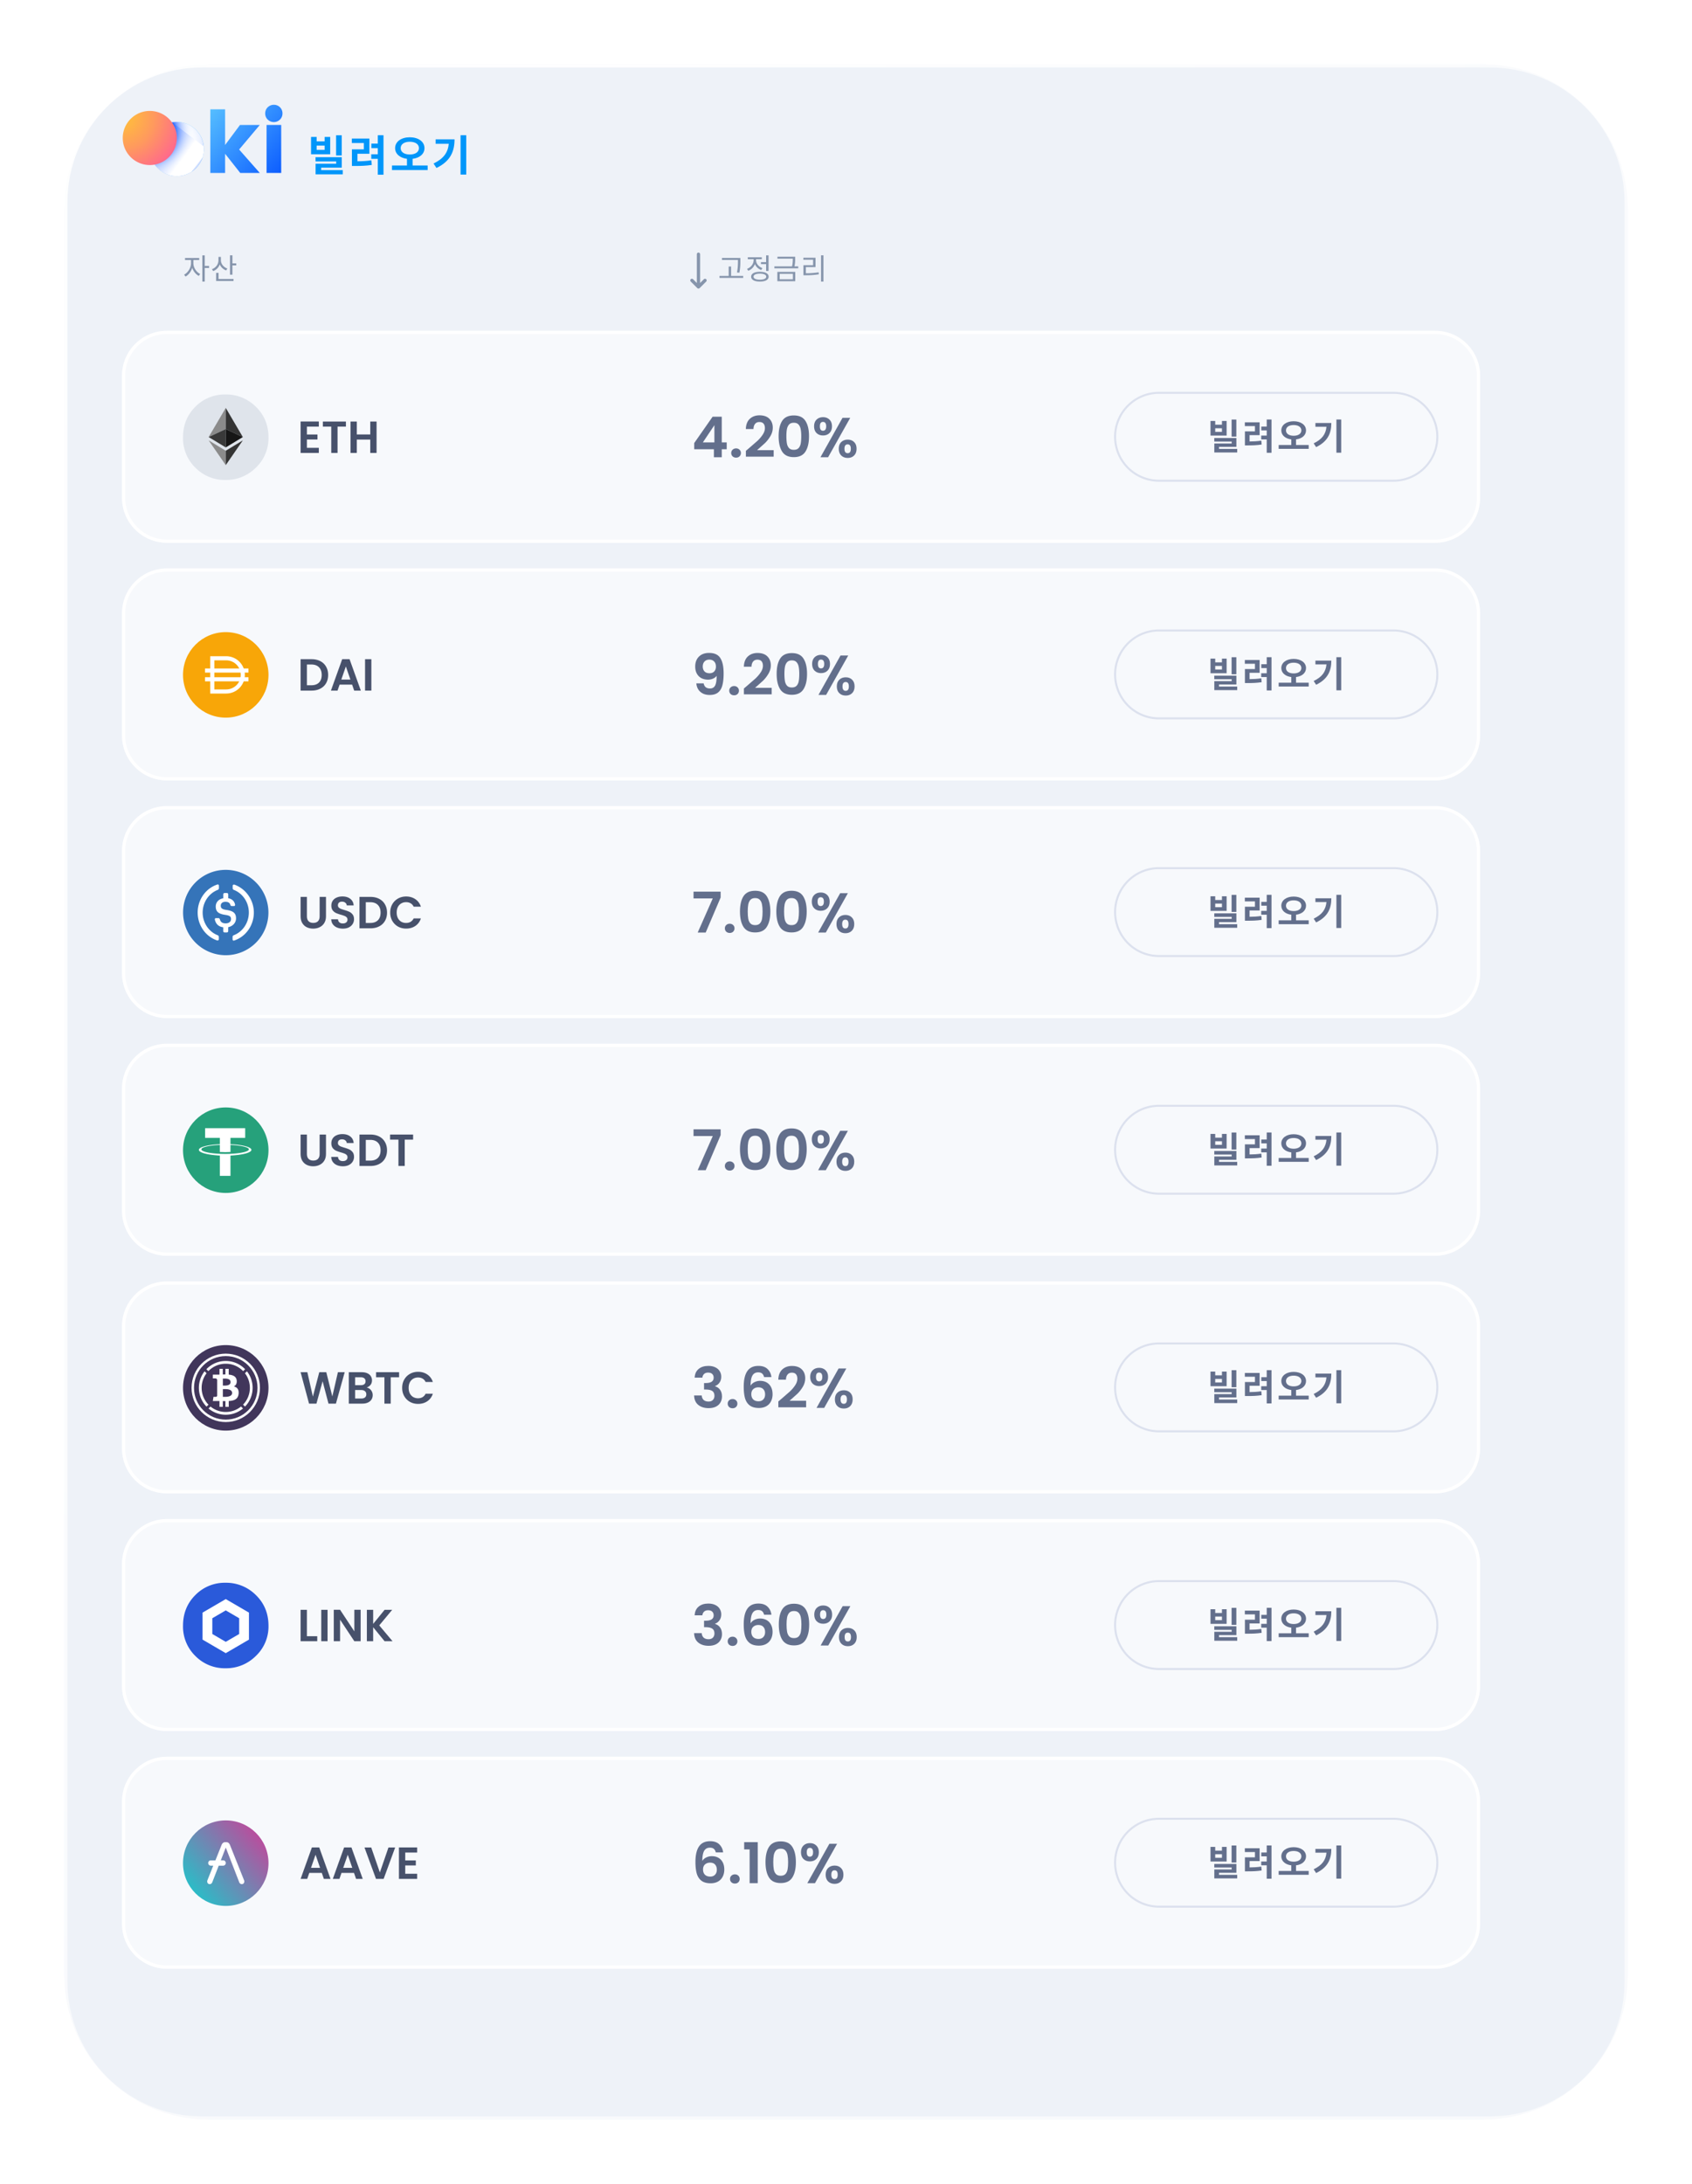 <svg xmlns="http://www.w3.org/2000/svg" xmlns:xlink="http://www.w3.org/1999/xlink" width="527" height="680" fill="none" xmlns:v="https://vecta.io/nano"><style><![CDATA[.B{fill-rule:evenodd}.C{fill:#fff}.D{fill:#636f8c}.E{fill-opacity:.5}.F{fill:#47516b}.G{fill:#dce1ee}]]></style><g filter="url(#A)"><path d="M6 51C6 26.147 26.147 6 51 6h397c24.853 0 45 20.147 45 45v550c0 24.853-20.147 45-45 45H51c-24.853 0-45-20.147-45-45V51z" fill="#eef2f8"/></g><path d="M74.751 38.908l-4.643 6.242V34.032h-4.604v19.82h4.604v-5.969l4.721 5.969h6.086l-6.437-7.296 6.437-7.647h-6.164z" fill="url(#B)"/><path d="M87.588 38.908h-4.565v14.943h4.565V38.908z" fill="url(#C)"/><path d="M85.29 38.011c.741 0 1.365-.273 1.912-.78a2.65 2.65 0 0 0 .78-1.912 2.65 2.65 0 0 0-2.692-2.692c-.741 0-1.365.273-1.912.78a2.65 2.65 0 0 0-.78 1.912 2.65 2.65 0 0 0 .78 1.912c.546.507 1.17.78 1.912.78z" fill="url(#D)"/><use xlink:href="#M" fill="url(#E)"/><use xlink:href="#M" fill="url(#F)" style="mix-blend-mode:multiply"/><path d="M63.515 46.399c0-.273 0-.546-.039-.78l-9.832-7.53c-3.98.663-6.984 4.136-6.984 8.31 0 4.643 3.784 8.427 8.427 8.427a8.5 8.5 0 0 0 4.604-1.366l3.433-4.487c.234-.819.39-1.678.39-2.575z" fill="url(#G)" style="mix-blend-mode:multiply"/><use xlink:href="#M" fill="url(#H)" style="mix-blend-mode:multiply"/><path d="M46.662 51.393a8.43 8.43 0 0 0 8.427-8.427 8.43 8.43 0 0 0-8.427-8.427 8.43 8.43 0 0 0-8.427 8.427 8.43 8.43 0 0 0 8.427 8.427z" fill="url(#I)"/><path d="M106.439 42.116h-1.757v6.297h1.757v-6.297zm-5.325 4.553h-2.49v-1.331h2.49v1.331zm1.73-4.034h-1.73v1.385h-2.49v-1.385H96.88v5.405h5.964v-5.405zm-2.809 10.331v-.759h6.417v-3.262h-8.174v1.318h6.43v.706h-6.417v3.315h8.468v-1.318h-6.724zm11.302-5.085h3.715v-4.74h-5.472v1.398h3.741v1.957h-3.714v5.179h.985c1.837 0 3.395-.04 5.206-.32l-.134-1.438c-1.531.226-2.849.293-4.327.306V47.88zm6.338-5.778v2.609h-2.011v1.411h2.011v1.917h-2.037v1.411h2.037v4.953h1.771V42.102h-1.771zm7.122 4.02c0-1.251 1.158-1.984 2.835-1.984 1.691 0 2.85.732 2.85 1.984s-1.159 1.984-2.85 1.984c-1.677 0-2.835-.732-2.835-1.984zm3.714 5.405v-2.077c2.17-.253 3.701-1.505 3.701-3.328 0-2.05-1.957-3.382-4.58-3.382-2.609 0-4.566 1.331-4.566 3.382 0 1.824 1.531 3.062 3.688 3.328v2.077h-4.66v1.425h11.103v-1.425h-4.686zm7.175-8.147v1.398h4.087c-.253 2.716-1.611 4.633-4.739 6.138l.918 1.385c4.354-2.103 5.619-5.166 5.619-8.92h-5.885zm7.762-1.278v12.262h1.771V42.102h-1.771z" fill="#0096fa"/><g filter="url(#A)" class="B"><path d="M450 7H49C25.804 7 7 25.804 7 49v554c0 23.196 18.804 42 42 42h401c23.196 0 42-18.804 42-42V49c0-23.196-18.804-42-42-42zM49 6C25.252 6 6 25.252 6 49v554c0 23.748 19.252 43 43 43h401c23.748 0 43-19.252 43-43V49c0-23.748-19.252-43-43-43H49z" fill="url(#J)"/></g><g fill="#8695ac"><path d="M60.233 80.961h1.813v-.619h-4.418v.619h1.867v1.038c0 1.385-.984 2.933-2.15 3.516l.437.592c.92-.474 1.712-1.512 2.086-2.706.373 1.093 1.139 2.05 2.05 2.505l.428-.601c-1.184-.556-2.113-2.004-2.113-3.307V80.96zm4.883 1.84h-1.348v-3.288h-.747v8.162h.747V83.43h1.348v-.629zm5.693.81c-1.202-.428-2.013-1.467-2.013-2.587v-1.029h-.747v1.011c0 1.266-.793 2.359-2.041 2.806l.392.592a3.39 3.39 0 0 0 2.041-2.077c.364.856 1.075 1.54 1.995 1.877l.373-.592zm-2.742 1.348h-.747v2.532h5.42v-.61h-4.673V84.96zm4.318-2.951v-2.514h-.747v6.04h.747v-2.906h1.203v-.619h-1.203z"/><path d="M217.91 78.799a.51.51 0 0 0-.721 0 .51.51 0 0 0-.149.36v8.961l-1.168-1.169a.51.51 0 0 0-.722 0c-.095.096-.149.225-.149.361a.51.51 0 0 0 .149.361l2.039 2.038c.047.047.103.085.165.111a.51.51 0 0 0 .391 0c.062-.026.118-.063.165-.111l2.039-2.038c.047-.047.085-.104.11-.165s.039-.128.039-.195-.013-.133-.039-.195-.063-.118-.11-.165-.104-.085-.166-.111a.51.51 0 0 0-.195-.039c-.067 0-.134.013-.196.039s-.118.063-.165.111l-1.168 1.168v-8.961a.51.51 0 0 0-.149-.36z" class="B"/><path d="M229.85 81.134c0 .984 0 2.132-.31 3.698l.747.082c.31-1.649.31-2.769.31-3.78v-.811h-5.73v.61h4.983v.2zm-2.141 4.782v-2.924h-.747v2.924h-2.869v.61h7.387v-.61h-3.771zm9.3-4.29v.61h1.612v2.141h.757v-4.864h-.757v2.113h-1.612zm.456 1.858c-1.185-.419-1.986-1.448-1.986-2.496v-.282h1.794v-.601h-4.363v.601h1.822v.282c0 1.175-.838 2.277-2.059 2.724l.392.592c.956-.364 1.712-1.13 2.058-2.077a3.36 3.36 0 0 0 1.968 1.84l.374-.583zm-.784 3.607c-1.23 0-1.977-.346-1.977-.938s.747-.947 1.977-.947 1.977.355 1.977.947-.747.938-1.977.938zm0-2.459c-1.676 0-2.724.556-2.724 1.521s1.048 1.521 2.724 1.521 2.724-.556 2.724-1.521-1.048-1.521-2.724-1.521zm6.167.628h4.108v1.704h-4.108V85.26zm-.729 2.305h5.575v-2.906h-5.575v2.906zm5.329-4.619c.218-1.02.218-1.767.218-2.405v-.601h-5.52v.601h4.782c0 .638 0 1.385-.236 2.405h-5.493v.601h7.424v-.601h-1.175zm3.543.228h3.015v-2.915h-3.79v.61h3.034v1.704h-3.006v3.134h.674c1.403 0 2.641-.055 4.117-.301l-.073-.61c-1.43.228-2.632.291-3.971.291v-1.913zm4.736-3.68v8.189h.747v-8.189h-.747z"/></g><g class="C"><use xlink:href="#N" class="E"/><use xlink:href="#O" class="B"/></g><path d="M79.692 145.618c-1.239 1.241-2.715 2.221-4.34 2.879s-3.366.983-5.118.954a12.8 12.8 0 0 1-5.088-.948 12.82 12.82 0 0 1-4.299-2.885c-1.251-1.219-2.237-2.683-2.899-4.301a12.76 12.76 0 0 1-.946-5.102c0-3.826 1.281-7.014 3.844-9.563a12.82 12.82 0 0 1 4.3-2.88 12.81 12.81 0 0 1 5.087-.943c1.752-.031 3.492.292 5.117.949s3.101 1.634 4.341 2.874c2.622 2.549 3.933 5.737 3.933 9.563a12.63 12.63 0 0 1-.975 5.117c-.677 1.619-1.684 3.079-2.957 4.286h0z" fill="#dfe4eb"/><path d="M70.314 127.011l-5.326 9.075 5.326-2.487v-6.588z" fill="#8b8b8b"/><path d="M70.314 133.599l-5.326 2.487 5.326 3.231v-5.718z" fill="#393939"/><path d="M70.313 127.01v6.589l5.32 2.487-5.32-9.076z" fill="#343434"/><path d="M70.313 133.599v5.718l5.32-3.231-5.32-2.487z" fill="#161616"/><path d="M64.988 137.121l5.326 7.709v-4.475l-5.326-3.234z" fill="#8b8b8b"/><path d="M75.638 137.121l-5.326 3.234v4.474l5.326-7.708z" fill="#343434"/><path d="M95.589 132.839v2.453h3.293v1.556h-3.293v2.592h3.714v1.598h-5.676v-9.796h5.676v1.597h-3.714zm12.154-1.583v1.583h-2.607v8.199h-1.962v-8.199h-2.607v-1.583h7.176zm9.545 0v9.782h-1.962v-4.162h-4.19v4.162h-1.962v-9.782h1.962v4.022h4.19v-4.022h1.962z" class="F"/><g class="D"><path d="M216.222 139.885v-1.926l5.728-8.199h2.855v7.988h1.542v2.137h-1.542v2.488h-2.452v-2.488h-6.131zm6.289-7.497l-3.592 5.36h3.592v-5.36z"/><use xlink:href="#P"/><path d="M233.23 139.605l2.68-2.33c.666-.63 1.221-1.284 1.664-1.962s.666-1.343.666-1.997c0-.595-.14-1.063-.42-1.401s-.713-.508-1.297-.508-1.033.198-1.349.595c-.315.386-.478.917-.49 1.595h-2.383c.047-1.402.462-2.465 1.244-3.189.794-.724 1.799-1.086 3.013-1.086 1.332 0 2.354.356 3.066 1.069.712.7 1.069 1.629 1.069 2.785 0 .911-.246 1.781-.736 2.61a10.56 10.56 0 0 1-1.682 2.173l-2.47 2.207h5.168v2.032h-8.654v-1.822l.911-.771zm9.288-3.784c0-2.02.362-3.603 1.086-4.747.736-1.145 1.951-1.717 3.644-1.717s2.902.572 3.626 1.717c.736 1.144 1.104 2.727 1.104 4.747 0 2.032-.368 3.627-1.104 4.783-.724 1.156-1.933 1.734-3.626 1.734s-2.908-.578-3.644-1.734c-.724-1.156-1.086-2.751-1.086-4.783zm7.042 0c0-.864-.058-1.588-.175-2.172-.105-.596-.327-1.08-.665-1.454-.327-.374-.818-.56-1.472-.56s-1.15.186-1.489.56c-.327.374-.549.858-.666 1.454-.105.584-.157 1.308-.157 2.172 0 .888.052 1.635.157 2.243.105.595.327 1.08.666 1.454.339.362.835.543 1.489.543s1.15-.181 1.489-.543c.339-.374.561-.859.666-1.454.105-.608.157-1.355.157-2.243zm4.003-3.083c0-.887.257-1.582.771-2.084.525-.503 1.197-.754 2.014-.754s1.484.251 1.997.754c.526.502.789 1.197.789 2.084 0 .899-.263 1.6-.789 2.102-.513.502-1.179.754-1.997.754s-1.489-.252-2.014-.754c-.514-.502-.771-1.203-.771-2.102zm11.247-2.628l-6.885 12.263h-2.382l6.867-12.263h2.4zm-8.479 1.262c-.642 0-.964.455-.964 1.366 0 .923.322 1.384.964 1.384.315 0 .56-.111.736-.333.175-.233.262-.584.262-1.051 0-.911-.332-1.366-.998-1.366zm4.922 8.356c0-.899.257-1.594.771-2.085.526-.502 1.197-.753 2.015-.753s1.477.251 1.979.753c.514.491.771 1.186.771 2.085s-.257 1.6-.771 2.102c-.502.502-1.162.753-1.979.753-.829 0-1.501-.251-2.015-.753s-.771-1.203-.771-2.102zm2.768-1.367c-.665 0-.998.456-.998 1.367 0 .922.333 1.384.998 1.384.654 0 .981-.462.981-1.384 0-.911-.327-1.367-.981-1.367z"/></g><path d="M434 122.633h-73A13.37 13.37 0 0 0 347.633 136 13.37 13.37 0 0 0 361 149.367h73A13.37 13.37 0 0 0 447.367 136 13.37 13.37 0 0 0 434 122.633zM361 122c-7.732 0-14 6.268-14 14s6.268 14 14 14h73c7.732 0 14-6.268 14-14s-6.268-14-14-14h-73z" class="B G"/><g class="D"><use xlink:href="#Q"/><use xlink:href="#R"/><use xlink:href="#S"/><use xlink:href="#T"/></g><g class="C"><use xlink:href="#N" y="74" class="E"/><use xlink:href="#O" y="74" class="B"/></g><path d="M83.627 210.14c0 7.353-5.961 13.314-13.314 13.314S57 217.493 57 210.14s5.961-13.314 13.314-13.314 13.314 5.961 13.314 13.314z" fill="#f8a608"/><g class="C"><path d="M65.481 204.329h4.968c3.21 0 5.811 2.602 5.811 5.812s-2.602 5.812-5.811 5.812h-4.968v-11.624zm1.279 1.28v9.064h3.688c2.503 0 4.532-2.029 4.532-4.532s-2.029-4.532-4.532-4.532H66.76z" class="B"/><path d="M63.847 209.43h13.542v-1.279H63.847v1.279zm0 2.722h13.542v-1.279H63.847v1.279z"/></g><g class="F"><path d="M97.047 205.256c1.028 0 1.929.201 2.705.602a4.24 4.24 0 0 1 1.808 1.724c.43.738.645 1.598.645 2.579s-.215 1.84-.645 2.579c-.42.728-1.023 1.294-1.808 1.695-.775.402-1.677.603-2.705.603h-3.419v-9.782h3.419zm-.07 8.114c1.028 0 1.822-.28 2.382-.841s.841-1.35.841-2.368-.281-1.813-.841-2.383c-.561-.579-1.355-.868-2.382-.868h-1.387v6.46h1.387z"/><use xlink:href="#U"/><path d="M115.666 205.256v9.782h-1.962v-9.782h1.962z"/></g><g class="D"><path d="M219.165 212.782c.093.514.303.911.63 1.191.339.269.789.403 1.349.403.724 0 1.25-.298 1.577-.893.327-.608.49-1.624.49-3.049-.268.374-.648.666-1.138.876-.479.211-.999.316-1.559.316-.748 0-1.425-.152-2.032-.456-.596-.315-1.069-.776-1.419-1.384-.351-.619-.526-1.366-.526-2.242 0-1.296.386-2.324 1.156-3.083.771-.771 1.822-1.156 3.154-1.156 1.658 0 2.826.531 3.503 1.594.689 1.063 1.034 2.662 1.034 4.8 0 1.518-.135 2.762-.403 3.731-.257.969-.707 1.705-1.349 2.207-.631.502-1.495.754-2.593.754-.864 0-1.6-.164-2.207-.491-.607-.339-1.074-.777-1.401-1.314-.316-.549-.497-1.15-.544-1.804h2.278zm1.857-3.153c.607 0 1.086-.187 1.436-.561s.526-.876.526-1.507c0-.689-.187-1.22-.561-1.594-.362-.385-.858-.578-1.489-.578s-1.133.199-1.506.596c-.362.385-.543.899-.543 1.541 0 .619.175 1.127.525 1.525.362.385.899.578 1.612.578zm7.637 6.867c-.444 0-.812-.135-1.103-.403-.281-.281-.421-.625-.421-1.034s.14-.747.421-1.016c.291-.28.659-.42 1.103-.42a1.45 1.45 0 0 1 1.069.42c.28.269.42.607.42 1.016s-.14.753-.42 1.034c-.281.268-.637.403-1.069.403zm3.955-2.891l2.68-2.33c.666-.63 1.221-1.284 1.665-1.962s.665-1.343.665-1.997c0-.595-.14-1.063-.42-1.401s-.713-.508-1.297-.508-1.033.198-1.348.595c-.316.386-.479.917-.491 1.595h-2.382c.046-1.402.461-2.465 1.243-3.189.795-.724 1.799-1.086 3.014-1.086 1.331 0 2.353.356 3.065 1.069.713.7 1.069 1.629 1.069 2.785 0 .911-.245 1.781-.736 2.61a10.56 10.56 0 0 1-1.682 2.173l-2.47 2.207h5.168v2.032h-8.654v-1.822l.911-.771zm9.288-3.784c0-2.02.363-3.603 1.087-4.747.735-1.145 1.95-1.717 3.643-1.717s2.902.572 3.627 1.717c.735 1.144 1.103 2.727 1.103 4.747 0 2.032-.368 3.627-1.103 4.783-.725 1.156-1.933 1.734-3.627 1.734s-2.908-.578-3.643-1.734c-.724-1.156-1.087-2.751-1.087-4.783zm7.043 0c0-.864-.059-1.588-.175-2.172-.106-.596-.327-1.08-.666-1.454-.327-.374-.818-.56-1.472-.56s-1.15.186-1.489.56c-.327.374-.549.858-.665 1.454-.105.584-.158 1.308-.158 2.172 0 .888.053 1.635.158 2.243.105.595.327 1.08.665 1.454.339.362.835.543 1.489.543s1.151-.181 1.489-.543c.339-.374.561-.859.666-1.454.105-.608.158-1.355.158-2.243z"/><use xlink:href="#V"/></g><path d="M434 196.633h-73A13.37 13.37 0 0 0 347.633 210 13.37 13.37 0 0 0 361 223.367h73A13.37 13.37 0 0 0 447.367 210 13.37 13.37 0 0 0 434 196.633zM361 196c-7.732 0-14 6.268-14 14s6.268 14 14 14h73c7.732 0 14-6.268 14-14s-6.268-14-14-14h-73z" class="B G"/><g class="D"><use xlink:href="#Q" y="74"/><use xlink:href="#R" y="74"/><use xlink:href="#S" y="74"/><use xlink:href="#T" y="74"/></g><g class="C"><use xlink:href="#N" y="148" class="E"/><use xlink:href="#O" y="148" class="B"/></g><path d="M83.606 284.165a13.3 13.3 0 0 0-13.272-13.313c-7.341-.014-13.302 5.923-13.314 13.262a13.3 13.3 0 0 0 13.272 13.314 13.29 13.29 0 0 0 13.314-13.263z" fill="#3574b9"/><path d="M68.162 292.439c0 .3-.195.405-.488.405-1.774-.587-3.323-1.75-4.422-3.319a9.41 9.41 0 0 1-1.685-5.406c.003-1.943.6-3.834 1.703-5.399s2.656-2.723 4.433-3.304c.287-.099.488.102.486.408v.723a.58.58 0 0 1-.074.296.55.55 0 0 1-.213.211c-1.397.525-2.606 1.486-3.461 2.753s-1.316 2.779-1.319 4.329a7.78 7.78 0 0 0 1.301 4.335c.85 1.271 2.055 2.238 3.45 2.769a.54.54 0 0 1 .213.21.59.59 0 0 1 .074.297l.003.692zm2.919-2.518a.44.44 0 0 1-.117.287.41.41 0 0 1-.271.132h-.778a.41.41 0 0 1-.268-.127c-.071-.075-.114-.175-.12-.28v-1.2c-1.557-.207-2.333-1.118-2.623-2.438 0-.201.1-.404.287-.404h.876c.192 0 .287.101.388.299.192.711.575 1.32 1.844 1.323.971 0 1.652-.504 1.655-1.314s-.388-1.115-1.747-1.322c-2.043-.3-3.014-.918-3.011-2.639 0-1.316.977-2.33 2.338-2.528v-1.241a.44.44 0 0 1 .12-.279c.071-.075.167-.12.267-.126h.779a.4.4 0 0 1 .267.126.44.44 0 0 1 .12.279v1.217c1.166.204 1.942.915 2.135 2.03 0 .201-.098.405-.287.405h-.773c-.195 0-.287-.102-.388-.3-.192-.71-.678-1.016-1.554-1.016-.971 0-1.459.504-1.459 1.199s.287 1.116 1.747 1.323c2.04.3 3.011.917 3.008 2.638 0 1.317-.974 2.429-2.433 2.732l-.003 1.224zm1.356 2.536c0 .303.198.507.486.405 1.776-.582 3.329-1.739 4.433-3.303s1.703-3.455 1.709-5.399c.006-4.051-2.611-7.502-6.108-8.726-.293 0-.488.105-.488.405v.711c-.002.104.024.206.074.296a.55.55 0 0 0 .213.211c1.395.531 2.599 1.498 3.449 2.769a7.77 7.77 0 0 1 1.3 4.335c-.004 1.55-.464 3.062-1.32 4.329s-2.064 2.228-3.462 2.753a.54.54 0 0 0-.213.209.57.57 0 0 0-.074.295v.71z" class="C"/><g class="F"><use xlink:href="#W"/><use xlink:href="#X"/><use xlink:href="#Y"/><path d="M121.536 284.147c0-.962.215-1.822.644-2.579.44-.766 1.033-1.359 1.78-1.78.757-.429 1.603-.644 2.537-.644 1.093 0 2.051.28 2.873.841s1.397 1.336 1.724 2.326h-2.257c-.224-.467-.542-.818-.953-1.051-.401-.234-.869-.35-1.401-.35-.57 0-1.079.135-1.528.406a2.74 2.74 0 0 0-1.037 1.121c-.243.486-.364 1.056-.364 1.71 0 .645.121 1.214.364 1.71.252.485.598.864 1.037 1.135.449.261.958.392 1.528.392.532 0 1-.117 1.401-.35a2.41 2.41 0 0 0 .953-1.065h2.257c-.327.999-.902 1.78-1.724 2.34-.813.551-1.771.827-2.873.827-.934 0-1.78-.21-2.537-.631-.747-.429-1.34-1.023-1.78-1.78-.429-.756-.644-1.616-.644-2.578z"/></g><g class="D"><path d="M224.455 279.459l-4.659 10.914h-2.488l4.695-10.633h-5.991v-2.103h8.443v1.822z"/><use xlink:href="#Z"/><use xlink:href="#a"/><use xlink:href="#b"/><use xlink:href="#c"/></g><path d="M434 270.633h-73A13.37 13.37 0 0 0 347.633 284 13.37 13.37 0 0 0 361 297.367h73A13.37 13.37 0 0 0 447.367 284 13.37 13.37 0 0 0 434 270.633zM361 270c-7.732 0-14 6.268-14 14s6.268 14 14 14h73c7.732 0 14-6.268 14-14s-6.268-14-14-14h-73z" class="B G"/><g class="D"><use xlink:href="#Q" y="148"/><use xlink:href="#R" y="148"/><use xlink:href="#S" y="148"/><use xlink:href="#T" y="148"/></g><g class="C"><use xlink:href="#N" y="222" class="E"/><use xlink:href="#O" y="222" class="B"/></g><path d="M83.627 358.14c0 7.353-5.961 13.314-13.314 13.314S57 365.493 57 358.14s5.961-13.314 13.314-13.314 13.314 5.961 13.314 13.314z" fill="#26a17b"/><path d="M71.784 359.265v-.002a26.61 26.61 0 0 1-1.645.034 35.32 35.32 0 0 1-1.669-.034v.002c-3.293-.143-5.749-.706-5.749-1.383s2.458-1.24 5.749-1.383v2.205l1.684.051 1.63-.051v-2.203c3.286.145 5.736.709 5.736 1.383s-2.452 1.238-5.736 1.384v-.003zm0-2.992V354.3h4.585v-3.007H63.888v3.007h4.584v1.973c-3.726.168-6.527.894-6.527 1.765s2.803 1.597 6.527 1.767v6.323h3.314v-6.323c3.72-.168 6.516-.894 6.516-1.765s-2.796-1.597-6.516-1.765" class="C"/><g class="F"><use xlink:href="#W" y="74"/><use xlink:href="#X" y="74"/><use xlink:href="#Y" y="74"/><path d="M128.669 353.27v1.583h-2.607v8.199H124.1v-8.199h-2.606v-1.583h7.175z"/></g><g class="D"><path d="M224.455 353.459l-4.659 10.914h-2.488l4.695-10.633h-5.991v-2.103h8.443v1.822z"/><use xlink:href="#Z" y="74"/><use xlink:href="#a" y="74"/><use xlink:href="#b" y="74"/><use xlink:href="#c" y="74"/></g><path d="M434 344.633h-73A13.37 13.37 0 0 0 347.633 358 13.37 13.37 0 0 0 361 371.367h73A13.37 13.37 0 0 0 447.367 358 13.37 13.37 0 0 0 434 344.633zM361 344c-7.732 0-14 6.268-14 14s6.268 14 14 14h73c7.732 0 14-6.268 14-14s-6.268-14-14-14h-73z" class="B G"/><g class="D"><use xlink:href="#Q" y="222"/><use xlink:href="#R" y="222"/><use xlink:href="#S" y="222"/><use xlink:href="#T" y="222"/></g><g class="C"><use xlink:href="#N" y="296" class="E"/><use xlink:href="#O" y="296" class="B"/></g><path d="M83.627 432.14c0 7.353-5.961 13.314-13.314 13.314S57 439.493 57 432.14s5.961-13.314 13.314-13.314 13.314 5.961 13.314 13.314z" fill="#41365b"/><g class="C"><path d="M72.85 431.7c.596-.322.968-.89.881-1.835-.117-1.293-1.168-1.726-2.493-1.85v-1.792H70.21v1.745l-.82.012v-1.757h-1.026v1.792l-.654.01v-.006h-1.417v1.165l.746-.001c.416.001.552.257.591.479v4.911c-.018.139-.095.361-.386.361.013.013-.747 0-.747 0l-.204 1.303h1.337l.484.004.25.003.001 1.813h1.026v-1.794l.821.009v1.785h1.027v-1.81c1.727-.105 2.936-.567 3.086-2.29.121-1.387-.493-2.007-1.474-2.257zm-3.436-2.437l.211-.005c.719-.02 2.191-.061 2.191 1.094 0 1.131-1.531 1.104-2.233 1.091l-.169-.002v-2.178zm-.001 5.68l.001-2.402.25-.004c.861-.022 2.63-.067 2.63 1.205 0 1.243-1.839 1.216-2.68 1.203l-.201-.002z" class="B"/><path d="M70.315 424.63c-2.126 0-4.046.883-5.413 2.304l-.619-.595c1.523-1.583 3.662-2.568 6.032-2.568a8.34 8.34 0 0 1 6.034 2.571l-.616.597a7.49 7.49 0 0 0-5.418-2.309zm-6.595 2.358l.622.598c-.965 1.263-1.538 2.842-1.538 4.554 0 2.041.814 3.891 2.135 5.245l-.617.597a8.34 8.34 0 0 1-2.376-5.842 8.33 8.33 0 0 1 1.774-5.152zm1.854 10.977l-.621.601c1.452 1.213 3.322 1.943 5.361 1.943 2.046 0 3.921-.735 5.374-1.954l-.621-.601a7.48 7.48 0 0 1-4.754 1.696c-1.798 0-3.448-.631-4.741-1.685zm10.745.005l-.617-.597c1.314-1.353 2.123-3.198 2.123-5.233 0-1.709-.571-3.285-1.533-4.547l.62-.602a8.33 8.33 0 0 1 1.771 5.149 8.34 8.34 0 0 1-2.365 5.83z"/><path d="M80.966 432.14c0 5.882-4.769 10.651-10.651 10.651s-10.651-4.769-10.651-10.651 4.768-10.651 10.651-10.651 10.651 4.769 10.651 10.651zm-10.651 9.89c5.462 0 9.89-4.428 9.89-9.89s-4.428-9.89-9.89-9.89-9.89 4.428-9.89 9.89 4.428 9.89 9.89 9.89z" class="B"/></g><path d="M107.361 427.27l-2.733 9.782h-2.312l-1.836-6.965-1.92 6.965-2.298.014-2.635-9.796h2.102l1.724 7.596 1.99-7.596h2.186l1.878 7.554 1.738-7.554h2.116zm6.831 4.765c.551.103 1.004.378 1.359.827s.533.962.533 1.541c0 .523-.131.986-.393 1.388-.252.392-.621.7-1.107.925s-1.06.336-1.724.336h-4.218v-9.782h4.036c.664 0 1.234.107 1.71.322.486.215.85.514 1.093.897a2.32 2.32 0 0 1 .379 1.303c0 .57-.155 1.047-.463 1.43a2.4 2.4 0 0 1-1.205.813zm-3.588-.729h1.794c.467 0 .827-.103 1.079-.308.252-.215.379-.519.379-.911s-.127-.696-.379-.911-.612-.323-1.079-.323h-1.794v2.453zm1.976 4.148c.477 0 .846-.112 1.107-.336.271-.224.407-.542.407-.953 0-.421-.14-.748-.421-.981-.28-.243-.658-.364-1.135-.364h-1.934v2.634h1.976zm11.724-8.184v1.583h-2.606v8.199h-1.962v-8.199h-2.607v-1.583h7.175zm.955 4.877c0-.962.215-1.822.645-2.579.439-.766 1.032-1.359 1.78-1.78.757-.429 1.602-.644 2.536-.644 1.094 0 2.051.28 2.873.841s1.397 1.336 1.724 2.326h-2.256c-.224-.467-.542-.818-.953-1.051-.402-.234-.869-.35-1.402-.35-.569 0-1.079.135-1.527.406a2.74 2.74 0 0 0-1.037 1.121c-.243.486-.365 1.056-.365 1.71 0 .645.122 1.214.365 1.71.252.485.598.864 1.037 1.135a2.98 2.98 0 0 0 1.527.392c.533 0 1-.117 1.402-.35a2.41 2.41 0 0 0 .953-1.065h2.256c-.327.999-.901 1.78-1.724 2.34-.812.551-1.77.827-2.873.827-.934 0-1.779-.21-2.536-.631-.748-.429-1.341-1.023-1.78-1.78-.43-.756-.645-1.616-.645-2.578z" class="F"/><g class="D"><use xlink:href="#d"/><use xlink:href="#P" x="-1.095" y="296"/><use xlink:href="#e"/><path d="M243.34 435.605l2.68-2.33c.666-.63 1.221-1.284 1.665-1.962s.665-1.343.665-1.997c0-.595-.14-1.063-.42-1.401s-.712-.508-1.296-.508-1.034.198-1.349.595c-.316.386-.479.917-.491 1.595h-2.382c.046-1.402.461-2.465 1.244-3.189.794-.724 1.798-1.086 3.013-1.086 1.331 0 2.353.356 3.065 1.069.713.7 1.069 1.629 1.069 2.785 0 .911-.245 1.781-.736 2.61s-1.051 1.554-1.682 2.173l-2.47 2.207h5.168v2.032h-8.654v-1.822l.911-.771z"/><use xlink:href="#V" x="-0.599" y="222"/></g><path d="M434 418.633h-73A13.37 13.37 0 0 0 347.633 432 13.37 13.37 0 0 0 361 445.367h73A13.37 13.37 0 0 0 447.367 432 13.37 13.37 0 0 0 434 418.633zM361 418c-7.732 0-14 6.268-14 14s6.268 14 14 14h73c7.732 0 14-6.268 14-14s-6.268-14-14-14h-73z" class="B G"/><g class="D"><use xlink:href="#Q" y="296"/><use xlink:href="#R" y="296"/><use xlink:href="#S" y="296"/><use xlink:href="#T" y="296"/></g><g class="C"><use xlink:href="#N" y="370" class="E"/><use xlink:href="#O" y="370" class="B"/></g><path d="M79.686 515.627a13.07 13.07 0 0 1-4.342 2.875 13.04 13.04 0 0 1-5.118.949c-1.741.034-3.472-.287-5.085-.946a12.8 12.8 0 0 1-4.297-2.882 12.72 12.72 0 0 1-2.898-4.303c-.661-1.619-.982-3.356-.943-5.105 0-3.825 1.282-7.012 3.847-9.562a12.82 12.82 0 0 1 4.299-2.881c1.614-.657 3.344-.978 5.086-.943 1.752-.03 3.492.294 5.117.951a13.08 13.08 0 0 1 4.341 2.876c2.621 2.552 3.932 5.741 3.932 9.566.033 1.756-.3 3.499-.978 5.119s-1.687 3.079-2.96 4.286h0z" fill="#2a5ada"/><path d="M70.313 497.912l7.227 4.216v8.404l-7.227 4.216-7.227-4.216v-8.404l7.227-4.216zm-4.184 5.964v4.909l4.184 2.44 4.184-2.44v-4.909l-4.184-2.441-4.184 2.441z" class="B C"/><path d="M95.589 509.482h3.223v1.556h-5.185v-9.782h1.962v8.226zm6.432-8.226v9.782h-1.962v-9.782h1.962zm10.305 9.782h-1.962l-4.442-6.713v6.713h-1.962v-9.796h1.962l4.442 6.727v-6.727h1.962v9.796zm7.461 0l-3.56-4.359v4.359h-1.962v-9.782h1.962v4.386l3.56-4.386h2.368l-4.036 4.849 4.149 4.933h-2.481z" class="F"/><g class="D"><use xlink:href="#d" y="74"/><use xlink:href="#P" x="-1.095" y="370"/><use xlink:href="#e" y="74"/><path d="M242.569 505.821c0-2.02.362-3.603 1.087-4.747.735-1.145 1.95-1.717 3.643-1.717s2.902.572 3.627 1.717c.735 1.144 1.103 2.727 1.103 4.747 0 2.032-.368 3.627-1.103 4.783-.725 1.156-1.933 1.734-3.627 1.734s-2.908-.578-3.643-1.734c-.725-1.156-1.087-2.751-1.087-4.783zm7.043 0c0-.864-.059-1.588-.176-2.172-.105-.596-.327-1.08-.665-1.454-.327-.374-.818-.56-1.472-.56s-1.15.186-1.489.56c-.327.374-.549.858-.665 1.454-.106.584-.158 1.308-.158 2.172 0 .888.052 1.635.158 2.243.105.595.327 1.08.665 1.454.339.362.835.543 1.489.543s1.151-.181 1.489-.543c.339-.374.561-.859.666-1.454.105-.608.158-1.355.158-2.243zm4.002-3.083c0-.887.257-1.582.771-2.084.526-.503 1.197-.754 2.015-.754s1.483.251 1.997.754c.525.502.788 1.197.788 2.084 0 .899-.263 1.6-.788 2.102-.514.502-1.18.754-1.997.754s-1.489-.252-2.015-.754c-.514-.502-.771-1.203-.771-2.102zm11.247-2.628l-6.885 12.263h-2.382l6.867-12.263h2.4zm-8.479 1.262c-.642 0-.963.455-.963 1.366 0 .923.321 1.384.963 1.384.315 0 .561-.111.736-.333.175-.233.263-.584.263-1.051 0-.911-.333-1.366-.999-1.366zm4.923 8.356c0-.899.257-1.594.77-2.085.526-.502 1.197-.753 2.015-.753s1.477.251 1.98.753c.513.491.77 1.186.77 2.085s-.257 1.6-.77 2.102c-.503.502-1.162.753-1.98.753-.829 0-1.501-.251-2.015-.753s-.77-1.203-.77-2.102zm2.767-1.367c-.665 0-.998.456-.998 1.367 0 .922.333 1.384.998 1.384.654 0 .981-.462.981-1.384 0-.911-.327-1.367-.981-1.367z"/></g><path d="M434 492.633h-73A13.37 13.37 0 0 0 347.633 506 13.37 13.37 0 0 0 361 519.367h73A13.37 13.37 0 0 0 447.367 506 13.37 13.37 0 0 0 434 492.633zM361 492c-7.732 0-14 6.268-14 14s6.268 14 14 14h73c7.732 0 14-6.268 14-14s-6.268-14-14-14h-73z" class="B G"/><g class="D"><use xlink:href="#Q" y="370"/><use xlink:href="#R" y="370"/><use xlink:href="#f"/><use xlink:href="#g"/></g><g class="C"><use xlink:href="#N" y="444" class="E"/><use xlink:href="#O" y="444" class="B"/></g><g clip-path="url(#L)"><path d="M70.314 593.454c7.353 0 13.314-5.961 13.314-13.314s-5.961-13.314-13.314-13.314S57 572.787 57 580.14s5.961 13.314 13.314 13.314z" fill="url(#K)"/><path d="M76.036 585.507l-4.416-11.048c-.249-.571-.618-.85-1.107-.85h-.391c-.488 0-.857.279-1.107.85l-1.92 4.813h-1.454c-.209.001-.41.088-.558.241s-.232.36-.234.577v.011a.84.84 0 0 0 .234.577.78.78 0 0 0 .558.24h.781l-1.833 4.589a1 1 0 0 0-.054.313c0 .258.076.459.217.616s.336.235.586.235a.77.77 0 0 0 .456-.157c.141-.1.239-.246.315-.414l2.018-5.182h1.4a.78.78 0 0 0 .558-.24.84.84 0 0 0 .234-.577v-.023c-.002-.217-.086-.424-.234-.577a.78.78 0 0 0-.558-.24h-.749l1.541-3.973 4.199 10.812c.076.168.174.314.315.414a.77.77 0 0 0 .456.157c.249 0 .445-.078.586-.235s.217-.358.217-.616c.004-.107-.014-.214-.054-.313z" class="C"/></g><g class="F"><path d="M100.228 583.174h-3.896l-.645 1.864h-2.06l3.518-9.796h2.284l3.518 9.796h-2.075l-.644-1.864zm-.533-1.57l-1.415-4.092-1.415 4.092h2.831z"/><use xlink:href="#U" x="0.589" y="370"/><path d="M123.08 575.256l-3.588 9.782h-2.382l-3.588-9.782h2.103l2.69 7.778 2.677-7.778h2.088zm3.139 1.583v2.453h3.293v1.556h-3.293v2.592h3.713v1.598h-5.676v-9.796h5.676v1.597h-3.713z"/></g><g class="D"><path d="M222.949 576.791c-.117-.491-.321-.859-.613-1.104-.28-.245-.689-.368-1.226-.368-.806 0-1.402.327-1.787.981-.374.643-.567 1.694-.578 3.153.28-.467.689-.829 1.226-1.086a3.87 3.87 0 0 1 1.752-.403c.759 0 1.43.164 2.014.491a3.39 3.39 0 0 1 1.367 1.436c.327.619.49 1.367.49 2.243 0 .829-.169 1.57-.508 2.224-.327.643-.812 1.145-1.454 1.507s-1.407.543-2.295.543c-1.214 0-2.172-.269-2.873-.806-.689-.537-1.173-1.284-1.454-2.242-.268-.969-.403-2.161-.403-3.574 0-2.137.368-3.749 1.104-4.835.736-1.097 1.898-1.646 3.486-1.646 1.226 0 2.178.332 2.856.998s1.068 1.495 1.173 2.488h-2.277zm-1.787 3.188c-.619 0-1.139.181-1.559.543s-.631.888-.631 1.577.193 1.232.578 1.629c.398.397.952.595 1.665.595.63 0 1.127-.192 1.489-.578.373-.385.56-.905.56-1.559 0-.677-.181-1.214-.543-1.611-.35-.397-.87-.596-1.559-.596z"/><use xlink:href="#Z" x="1.608" y="296"/><path d="M231.785 575.862v-2.26h4.222v12.771h-2.523v-10.511h-1.699z"/><use xlink:href="#a" x="7.955" y="296"/><path d="M249.475 576.738c0-.887.257-1.582.771-2.084.525-.503 1.197-.754 2.014-.754s1.483.251 1.997.754c.526.502.788 1.197.788 2.084 0 .899-.262 1.6-.788 2.102-.514.502-1.179.754-1.997.754s-1.489-.252-2.014-.754c-.514-.502-.771-1.203-.771-2.102zm11.246-2.628l-6.884 12.263h-2.383l6.867-12.263h2.4zm-8.478 1.262c-.643 0-.964.455-.964 1.366 0 .923.321 1.384.964 1.384.315 0 .56-.111.735-.333.176-.233.263-.584.263-1.051 0-.911-.333-1.366-.998-1.366zm4.922 8.356c0-.899.257-1.594.771-2.085.525-.502 1.197-.753 2.014-.753s1.478.251 1.98.753c.514.491.771 1.186.771 2.085s-.257 1.6-.771 2.102c-.502.502-1.162.753-1.98.753-.829 0-1.5-.251-2.014-.753s-.771-1.203-.771-2.102zm2.768-1.367c-.666 0-.999.456-.999 1.367 0 .922.333 1.384.999 1.384.654 0 .981-.462.981-1.384 0-.911-.327-1.367-.981-1.367z"/></g><path d="M434 566.633h-73A13.37 13.37 0 0 0 347.633 580 13.37 13.37 0 0 0 361 593.367h73A13.37 13.37 0 0 0 447.367 580 13.37 13.37 0 0 0 434 566.633zM361 566c-7.732 0-14 6.268-14 14s6.268 14 14 14h73c7.732 0 14-6.268 14-14s-6.268-14-14-14h-73z" class="B G"/><g class="D"><use xlink:href="#Q" y="444"/><use xlink:href="#R" y="444"/><use xlink:href="#f" y="74"/><use xlink:href="#g" y="74"/></g><defs><filter id="A" x="0" y="0" width="527" height="680" filterUnits="userSpaceOnUse" color-interpolation-filters="sRGB"><feFlood flood-opacity="0" result="A"/><feColorMatrix in="SourceAlpha" values="0 0 0 0 0 0 0 0 0 0 0 0 0 0 0 0 0 0 127 0"/><feOffset dx="14" dy="14"/><feGaussianBlur stdDeviation="10"/><feColorMatrix values="0 0 0 0 0.644 0 0 0 0 0.644 0 0 0 0 0.729 0 0 0 0.2 0"/><feBlend in2="A"/><feBlend in="SourceGraphic"/></filter><linearGradient id="B" x1="88.741" y1="60.334" x2="57.822" y2="32.582" xlink:href="#h"><stop stop-color="#004cff"/><stop offset="1" stop-color="#66d4ff"/></linearGradient><linearGradient id="C" x1="94.138" y1="54.322" x2="63.219" y2="26.57" xlink:href="#h"><stop stop-color="#004cff"/><stop offset="1" stop-color="#66d4ff"/></linearGradient><linearGradient id="D" x1="99.641" y1="48.195" x2="68.722" y2="20.443" xlink:href="#h"><stop stop-color="#004cff"/><stop offset="1" stop-color="#66d4ff"/></linearGradient><linearGradient id="E" x1="80.651" y1="69.347" x2="49.732" y2="41.595" xlink:href="#h"><stop stop-color="#004cff"/><stop offset="1" stop-color="#66d4ff"/></linearGradient><radialGradient id="F" cx="0" cy="0" r="1" gradientTransform="matrix(14.681,3.309,-3.309,14.681,53.43,44.601)" xlink:href="#h"><stop stop-color="#fff"/><stop offset=".373" stop-color="#fdfeff"/><stop offset=".507" stop-color="#f6f9ff"/><stop offset=".603" stop-color="#ebf1ff"/><stop offset=".68" stop-color="#dae5ff"/><stop offset=".746" stop-color="#c4d5ff"/><stop offset=".805" stop-color="#a8c2ff"/><stop offset=".858" stop-color="#88abff"/><stop offset=".907" stop-color="#6291ff"/><stop offset=".952" stop-color="#3773ff"/><stop offset=".993" stop-color="#0952ff"/><stop offset="1" stop-color="#004cff"/></radialGradient><linearGradient id="G" x1="40.456" y1="37.29" x2="61.784" y2="52.896" xlink:href="#h"><stop offset="0" stop-color="#004cff"/><stop offset=".133" stop-color="#2767ff"/><stop offset=".434" stop-color="#89acff"/><stop offset=".772" stop-color="#fff"/></linearGradient><radialGradient id="H" cx="0" cy="0" r="1" gradientTransform="matrix(13.991,0,0,13.991,46.631,41.097)" xlink:href="#h"><stop offset=".508" stop-color="#004cff"/><stop offset=".541" stop-color="#195dff" stop-opacity=".933"/><stop offset=".639" stop-color="#5e8eff" stop-opacity=".733"/><stop offset=".732" stop-color="#97b6ff" stop-opacity=".544"/><stop offset=".818" stop-color="#c4d6ff" stop-opacity=".37"/><stop offset=".893" stop-color="#e4ecff" stop-opacity=".217"/><stop offset=".957" stop-color="#f8faff" stop-opacity=".088"/><stop offset="1" stop-color="#fff" stop-opacity="0"/></radialGradient><radialGradient id="I" cx="0" cy="0" r="1" gradientTransform="translate(38.007 36.358) scale(27.946)" xlink:href="#h"><stop stop-color="#ffbe3b"/><stop offset=".134" stop-color="#ffb445"/><stop offset=".364" stop-color="#ff995e"/><stop offset=".66" stop-color="#ff6d88"/><stop offset=".713" stop-color="#ff6490"/></radialGradient><radialGradient id="J" cx="0" cy="0" r="1" gradientTransform="translate(136.5 78.294) rotate(90) scale(575.552 437.959)" xlink:href="#h"><stop stop-color="#fff"/><stop offset="1" stop-color="#fff" stop-opacity=".63"/></radialGradient><linearGradient id="K" x1="81.151" y1="572.871" x2="61.34" y2="589.539" xlink:href="#h"><stop stop-color="#b6509e"/><stop offset="1" stop-color="#2ebac6"/></linearGradient><clipPath id="L"><path transform="translate(57 566.826)" d="M0 0h26.627v26.627H0z" class="C"/></clipPath><path id="M" d="M55.087 54.827a8.43 8.43 0 0 0 8.427-8.427 8.43 8.43 0 0 0-8.427-8.427 8.43 8.43 0 0 0-8.427 8.427 8.43 8.43 0 0 0 8.427 8.427z"/><path id="N" d="M38 117c0-7.732 6.268-14 14-14h395c7.732 0 14 6.268 14 14v38c0 7.732-6.268 14-14 14H52c-7.732 0-14-6.268-14-14v-38z"/><path id="O" d="M447 104H52c-7.18 0-13 5.82-13 13v38c0 7.18 5.82 13 13 13h395c7.18 0 13-5.82 13-13v-38c0-7.18-5.82-13-13-13zm-395-1c-7.732 0-14 6.268-14 14v38c0 7.732 6.268 14 14 14h395c7.732 0 14-6.268 14-14v-38c0-7.732-6.268-14-14-14H52z"/><path id="P" d="M229.275 142.496c-.444 0-.812-.135-1.104-.403-.28-.281-.42-.625-.42-1.034s.14-.747.42-1.016c.292-.28.66-.42 1.104-.42a1.45 1.45 0 0 1 1.069.42c.28.269.42.607.42 1.016s-.14.753-.42 1.034c-.281.268-.637.403-1.069.403z"/><path id="Q" d="M385.079 130.638h-1.48v5.303h1.48v-5.303zm-4.484 3.835h-2.097v-1.121h2.097v1.121zm1.457-3.397h-1.457v1.166h-2.097v-1.166h-1.469v4.552h5.023v-4.552zm-2.366 8.7v-.639h5.404v-2.747h-6.883v1.11h5.415v.594h-5.404v2.792h7.13v-1.11h-5.662z"/><path id="R" d="M389.204 135.493h3.128v-3.991h-4.608v1.177h3.151v1.648h-3.128v4.361h.829c1.547 0 2.859-.033 4.384-.269l-.112-1.211c-1.289.191-2.399.247-3.644.258v-1.973zm5.337-4.866v2.198h-1.693v1.188h1.693v1.615h-1.716v1.188h1.716v4.171h1.491v-10.36h-1.491z"/><path id="S" d="M400.538 134.013c0-1.054.975-1.67 2.388-1.67 1.424 0 2.399.616 2.399 1.67s-.975 1.671-2.399 1.671c-1.413 0-2.388-.617-2.388-1.671zm3.128 4.552v-1.749c1.828-.213 3.117-1.267 3.117-2.803 0-1.727-1.648-2.848-3.857-2.848-2.197 0-3.845 1.121-3.845 2.848 0 1.536 1.289 2.579 3.105 2.803v1.749h-3.924v1.2h9.351v-1.2h-3.947z"/><path id="T" d="M409.708 131.703v1.178h3.442c-.213 2.287-1.356 3.901-3.991 5.168l.773 1.166c3.667-1.771 4.732-4.35 4.732-7.512h-4.956zm6.537-1.076v10.326h1.491v-10.326h-1.491z"/><path id="U" d="M109.671 213.174h-3.896l-.645 1.864h-2.06l3.517-9.796h2.285l3.517 9.796h-2.074l-.644-1.864zm-.533-1.57l-1.415-4.092-1.416 4.092h2.831z"/><path id="V" d="M252.947 206.738c0-.887.257-1.582.771-2.084.526-.503 1.197-.754 2.015-.754s1.483.251 1.997.754c.525.502.788 1.197.788 2.084 0 .899-.263 1.6-.788 2.102-.514.502-1.18.754-1.997.754s-1.489-.252-2.015-.754c-.514-.502-.771-1.203-.771-2.102zm11.247-2.628l-6.885 12.263h-2.382l6.867-12.263h2.4zm-8.479 1.262c-.642 0-.963.455-.963 1.366 0 .923.321 1.384.963 1.384.315 0 .561-.111.736-.333.175-.233.263-.584.263-1.051 0-.911-.333-1.366-.999-1.366zm4.923 8.356c0-.899.257-1.594.77-2.085.526-.502 1.198-.753 2.015-.753s1.477.251 1.98.753c.513.491.77 1.186.77 2.085s-.257 1.6-.77 2.102c-.503.502-1.162.753-1.98.753-.829 0-1.501-.251-2.015-.753s-.77-1.203-.77-2.102zm2.768-1.367c-.666 0-.999.456-.999 1.367 0 .922.333 1.384.999 1.384.654 0 .981-.462.981-1.384 0-.911-.327-1.367-.981-1.367z"/><path id="W" d="M95.589 279.27v6.054c0 .663.173 1.173.519 1.528.346.345.831.518 1.457.518.635 0 1.126-.173 1.472-.518.346-.355.519-.865.519-1.528v-6.054h1.976v6.04c0 .832-.182 1.537-.546 2.116-.356.57-.837 1-1.444 1.29-.598.289-1.266.434-2.004.434-.729 0-1.392-.145-1.99-.434-.589-.29-1.056-.72-1.401-1.29-.346-.579-.519-1.284-.519-2.116v-6.04h1.962z"/><path id="X" d="M106.804 289.15c-.682 0-1.298-.117-1.85-.35-.542-.234-.971-.57-1.289-1.009s-.481-.958-.491-1.556h2.103c.028.402.168.719.42.953.262.234.617.35 1.065.35.458 0 .818-.107 1.079-.322a1.09 1.09 0 0 0 .393-.869c0-.29-.089-.528-.267-.715s-.401-.331-.672-.434c-.262-.112-.626-.234-1.093-.364-.636-.187-1.154-.369-1.556-.547-.392-.187-.733-.462-1.023-.827-.28-.374-.42-.869-.42-1.485 0-.58.144-1.084.434-1.514s.696-.757 1.219-.981c.523-.234 1.121-.35 1.794-.35 1.009 0 1.827.247 2.453.742.635.486.985 1.168 1.051 2.047h-2.159c-.018-.337-.163-.612-.434-.827-.262-.225-.612-.337-1.051-.337-.383 0-.691.098-.925.295-.224.196-.336.481-.336.855a.92.92 0 0 0 .252.658 2.25 2.25 0 0 0 .645.421c.261.102.626.224 1.093.364.635.187 1.153.374 1.555.561s.748.467 1.037.84.435.865.435 1.472c0 .523-.136 1.009-.407 1.457s-.668.809-1.191 1.08c-.523.261-1.144.392-1.864.392z"/><path id="Y" d="M115.386 279.27c1.028 0 1.93.201 2.705.602.785.402 1.387.977 1.808 1.724.43.738.645 1.598.645 2.579s-.215 1.84-.645 2.579a4.29 4.29 0 0 1-1.808 1.695c-.775.402-1.677.603-2.705.603h-3.419v-9.782h3.419zm-.07 8.114c1.028 0 1.822-.28 2.383-.841s.84-1.35.84-2.368-.28-1.813-.84-2.383c-.561-.579-1.355-.868-2.383-.868h-1.387v6.46h1.387z"/><path id="Z" d="M227.291 290.496c-.444 0-.812-.135-1.104-.403-.28-.281-.42-.625-.42-1.034s.14-.747.42-1.016c.292-.28.66-.42 1.104-.42.432 0 .788.14 1.068.42.281.269.421.607.421 1.016s-.14.753-.421 1.034c-.28.268-.636.403-1.068.403z"/><path id="a" d="M230.475 283.821c0-2.02.362-3.603 1.086-4.747.736-1.145 1.95-1.717 3.644-1.717s2.902.572 3.626 1.717c.736 1.144 1.104 2.727 1.104 4.747 0 2.032-.368 3.627-1.104 4.783-.724 1.156-1.933 1.734-3.626 1.734s-2.908-.578-3.644-1.734c-.724-1.156-1.086-2.751-1.086-4.783zm7.042 0c0-.864-.058-1.588-.175-2.172-.105-.596-.327-1.08-.666-1.454-.327-.374-.817-.56-1.471-.56s-1.151.186-1.489.56c-.327.374-.549.858-.666 1.454-.105.584-.158 1.308-.158 2.172 0 .888.053 1.635.158 2.243.105.595.327 1.08.666 1.454.338.362.835.543 1.489.543s1.15-.181 1.489-.543c.338-.374.56-.859.665-1.454.106-.608.158-1.355.158-2.243z"/><path id="b" d="M241.8 283.821c0-2.02.362-3.603 1.086-4.747.736-1.145 1.95-1.717 3.644-1.717s2.902.572 3.626 1.717c.736 1.144 1.104 2.727 1.104 4.747 0 2.032-.368 3.627-1.104 4.783-.724 1.156-1.933 1.734-3.626 1.734s-2.908-.578-3.644-1.734c-.724-1.156-1.086-2.751-1.086-4.783zm7.042 0c0-.864-.058-1.588-.175-2.172-.105-.596-.327-1.08-.666-1.454-.327-.374-.817-.56-1.471-.56s-1.151.186-1.489.56c-.327.374-.549.858-.666 1.454-.105.584-.158 1.308-.158 2.172 0 .888.053 1.635.158 2.243.105.595.327 1.08.666 1.454.338.362.835.543 1.489.543s1.15-.181 1.489-.543c.339-.374.56-.859.666-1.454.105-.608.157-1.355.157-2.243z"/><path id="c" d="M252.845 280.738c0-.887.257-1.582.771-2.084.525-.503 1.197-.754 2.014-.754s1.483.251 1.997.754c.526.502.789 1.197.789 2.084 0 .899-.263 1.6-.789 2.102-.514.502-1.179.754-1.997.754s-1.489-.252-2.014-.754c-.514-.502-.771-1.203-.771-2.102zm11.246-2.628l-6.884 12.263h-2.383l6.867-12.263h2.4zm-8.478 1.262c-.643 0-.964.455-.964 1.366 0 .923.321 1.384.964 1.384.315 0 .56-.111.735-.333.176-.233.263-.584.263-1.051 0-.911-.333-1.366-.998-1.366zm4.922 8.356c0-.899.257-1.594.771-2.085.526-.502 1.197-.753 2.015-.753s1.477.251 1.979.753c.514.491.771 1.186.771 2.085s-.257 1.6-.771 2.102c-.502.502-1.162.753-1.979.753-.83 0-1.501-.251-2.015-.753s-.771-1.203-.771-2.102zm2.768-1.367c-.666 0-.998.456-.998 1.367 0 .922.332 1.384.998 1.384.654 0 .981-.462.981-1.384 0-.911-.327-1.367-.981-1.367z"/><path id="d" d="M216.362 428.966c.058-1.168.467-2.067 1.226-2.698.771-.642 1.781-.963 3.031-.963.852 0 1.582.151 2.189.455.608.292 1.063.695 1.367 1.209.315.502.473 1.074.473 1.717 0 .735-.193 1.36-.578 1.874-.374.502-.824.841-1.349 1.016v.07c.677.21 1.203.584 1.576 1.121.386.538.578 1.227.578 2.067 0 .701-.163 1.326-.49 1.875-.315.549-.788.981-1.419 1.296-.619.304-1.366.456-2.242.456-1.32 0-2.394-.333-3.224-.999s-1.267-1.647-1.313-2.943h2.382c.023.572.216 1.034.578 1.384.374.339.882.508 1.524.508.596 0 1.051-.163 1.367-.49.327-.339.49-.771.49-1.297 0-.701-.222-1.203-.666-1.506s-1.132-.456-2.067-.456h-.508v-2.014h.508c1.659 0 2.488-.555 2.488-1.665 0-.502-.152-.893-.456-1.173-.292-.281-.718-.421-1.278-.421-.549 0-.976.152-1.279.456-.292.292-.462.665-.508 1.121h-2.4z"/><path id="e" d="M237.986 428.791c-.117-.491-.321-.859-.613-1.104-.281-.245-.689-.368-1.227-.368-.805 0-1.401.327-1.786.981-.374.643-.567 1.694-.578 3.153.28-.467.689-.829 1.226-1.086a3.87 3.87 0 0 1 1.752-.403c.759 0 1.43.164 2.014.491a3.39 3.39 0 0 1 1.367 1.436c.327.619.49 1.367.49 2.243 0 .829-.169 1.57-.508 2.224-.327.643-.812 1.145-1.454 1.507s-1.407.543-2.295.543c-1.214 0-2.172-.269-2.873-.806-.689-.537-1.173-1.284-1.454-2.242-.268-.969-.403-2.161-.403-3.574 0-2.137.368-3.749 1.104-4.835.736-1.097 1.898-1.646 3.486-1.646 1.226 0 2.178.332 2.856.998s1.068 1.495 1.173 2.488h-2.277zm-1.787 3.188c-.619 0-1.139.181-1.559.543s-.631.888-.631 1.577.193 1.232.578 1.629c.397.397.952.595 1.665.595.63 0 1.127-.192 1.489-.578.373-.385.56-.905.56-1.559 0-.677-.181-1.214-.543-1.611-.35-.397-.87-.596-1.559-.596z"/><path id="f" d="M400.538 504.013c0-1.054.975-1.67 2.388-1.67 1.424 0 2.399.616 2.399 1.67s-.975 1.671-2.399 1.671c-1.413 0-2.388-.617-2.388-1.671zm3.128 4.552v-1.749c1.828-.213 3.117-1.267 3.117-2.803 0-1.726-1.648-2.848-3.857-2.848-2.197 0-3.845 1.122-3.845 2.848 0 1.536 1.289 2.579 3.105 2.803v1.749h-3.924v1.2h9.351v-1.2h-3.947z"/><path id="g" d="M409.708 501.704v1.177h3.442c-.213 2.287-1.356 3.901-3.991 5.168l.773 1.166c3.667-1.771 4.732-4.35 4.732-7.511h-4.956zm6.537-1.077v10.326h1.491v-10.326h-1.491z"/><linearGradient id="h" gradientUnits="userSpaceOnUse"/></defs></svg>